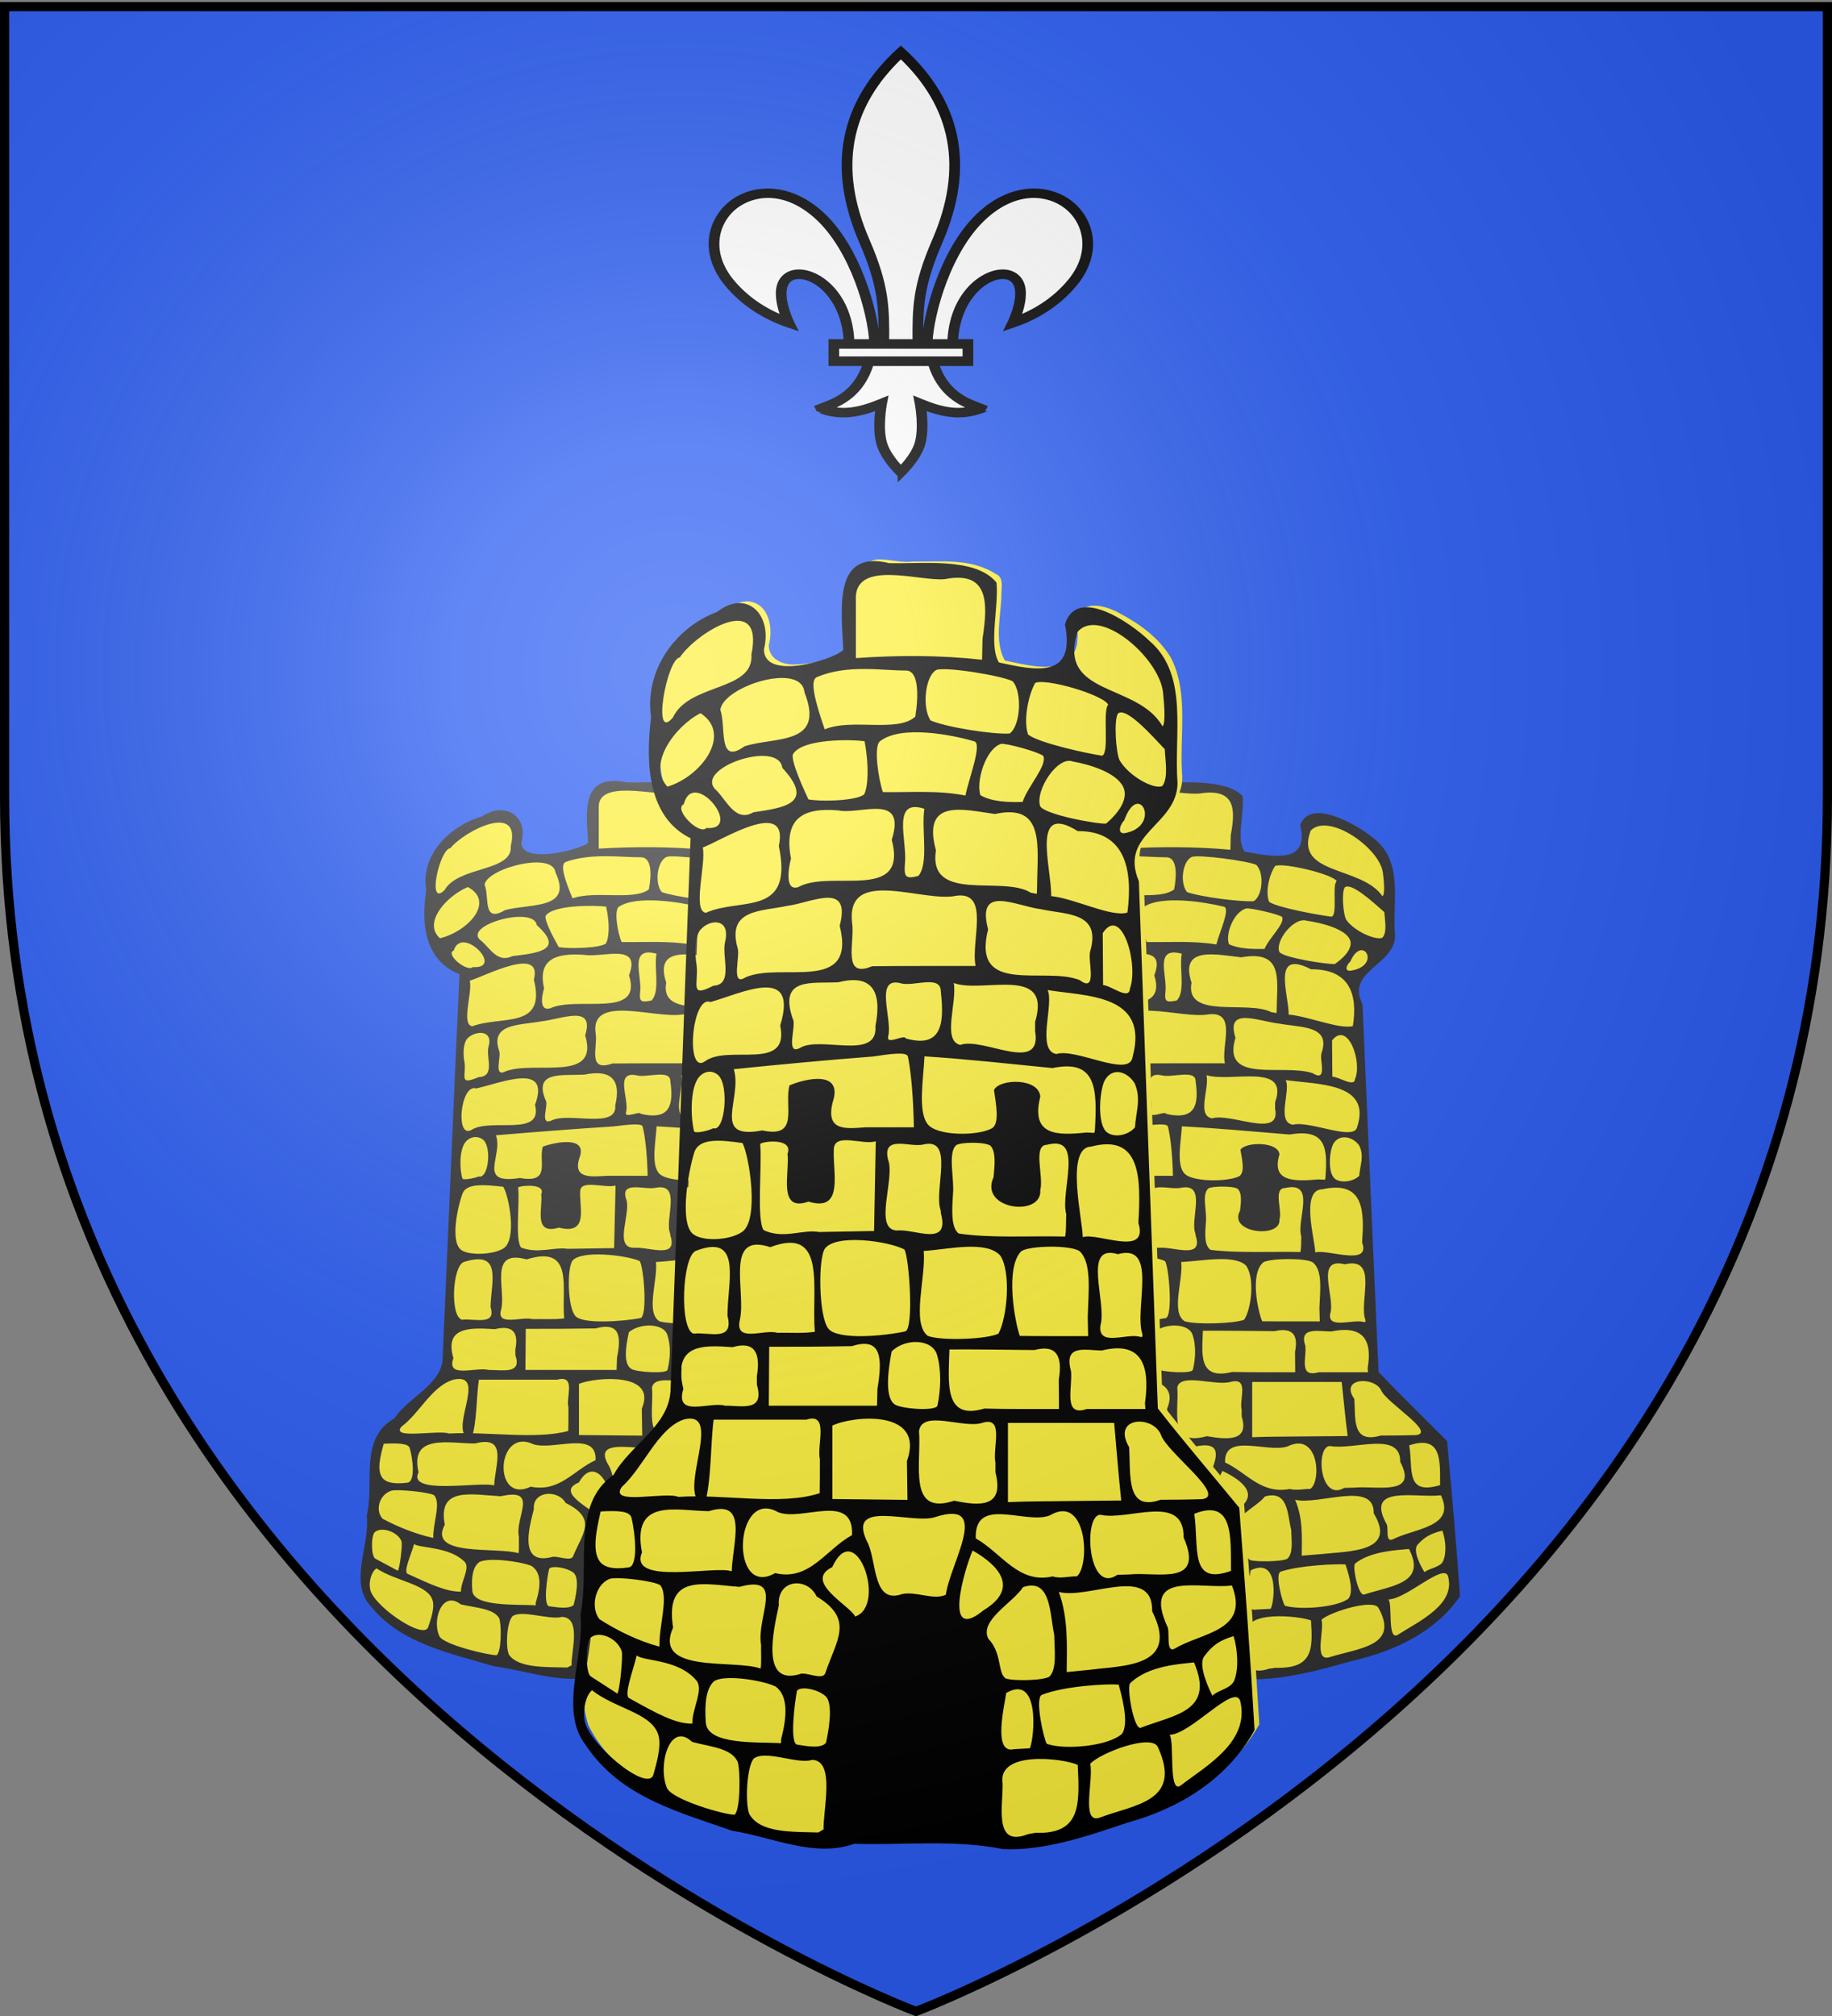 <svg xmlns="http://www.w3.org/2000/svg" xmlns:xlink="http://www.w3.org/1999/xlink" height="660" width="600" version="1.0"><rect width="100%" height="100%" fill="#808080" stroke="none"/><defs><linearGradient id="b"><stop style="stop-color:white;stop-opacity:.314" offset="0"/><stop offset=".19" style="stop-color:white;stop-opacity:.251"/><stop style="stop-color:#6b6b6b;stop-opacity:.125" offset=".6"/><stop style="stop-color:black;stop-opacity:.125" offset="1"/></linearGradient><linearGradient id="a"><stop offset="0" style="stop-color:#fd0000;stop-opacity:1"/><stop style="stop-color:#e77275;stop-opacity:.659" offset=".5"/><stop style="stop-color:black;stop-opacity:.323" offset="1"/></linearGradient><radialGradient xlink:href="#b" id="d" gradientUnits="userSpaceOnUse" gradientTransform="matrix(1.353 0 0 1.349 -77.63 -85.747)" cx="221.445" cy="226.331" fx="221.445" fy="226.331" r="300"/></defs><g style="display:inline"><path style="fill:#2b5df2;fill-opacity:1;fill-rule:evenodd;stroke:none;stroke-width:1px;stroke-linecap:butt;stroke-linejoin:miter;stroke-opacity:1" d="M300 658.5s298.5-112.32 298.5-397.772V2.176H1.5v258.552C1.5 546.18 300 658.5 300 658.5z"/></g><g transform="matrix(.872 0 0 .875 641.949 201.115)"><g id="c"><path style="fill:#fcef3c;fill-opacity:1;stroke:none;stroke-width:7;stroke-miterlimit:4;stroke-dasharray:none;stroke-opacity:1" d="M-631.78-26.556c-4.631-.325-8.171 3.301-8.558 7.305-.945 5.116-.158 10.321.073 15.462-5.447 3.223-12.163 4.417-18.6 4.634-3.496.147-8.366-1.172-8.385-5.048 1.37-4.013.306-9.666-4.65-11.11-4.553-1.39-8.166 1.996-12.263 3.147-10.095 4.092-18.41 13.673-17.118 24.254.057 4.886-1.097 9.898-.262 14.846.646 7.41 5.123 14.773 12.947 17.428-2.33 48.637-4.128 97.302-6.51 145.933-1.661 8.255-10.448 12.524-15.911 18.48-1.393 1.953-3.023 3.516-5.13 4.82-6.605 5.622-6.19 14.701-6.272 22.34.182 4.2-.535 8.362-.92 12.485.723 9.764-4.972 19.703-.974 29.203 5.913 9.94 17.268 15.89 28.526 19.6 8.528 2.645 17.078 5.54 25.998 6.862 10.41 2.075 21.444 5.374 32.038 2.313 15.88.35 31.936-1.099 47.661 1.39 16 .305 31.186-5.04 46.329-8.994 12.575-3.9 24.588-10.897 31.747-21.425-1.348-19.17-3.064-38.314-4.796-57.457-8.62-8.62-17.41-17.103-25.778-25.931-2.059-45.892-4.012-91.788-6.016-137.682-2.423-4.053-1.446-9.26 2.166-12.445 3.963-4.116 10.42-7.661 10.026-13.94-.982-10.262 2.268-21.516-3.618-30.912-4.114-5.604-10.748-9.24-17.307-12.031-3.678-1.404-9.346-2.806-11.988.748-1.614 1.867.285 4.335-.261 6.543.063 4.079-3.984 7.12-8.24 7.103-4.971.34-9.843-.762-14.705-1.562-3.44-5.07-1.233-11.449-1.104-17.038-.02-1.972.888-4.638-1.73-5.528-7.875-4.228-17.454-3.16-26.213-3.271-3.498.354-6.771-.452-10.201-.522z" transform="translate(125.31 89.775)"/><path style="fill:#313131;fill-opacity:1;stroke:none;stroke-opacity:1" d="m-596.521-7.185-.141 5.502c-13.259-1.218-26.64-1.194-39.937-.433V-17.06c-.88-11.154 20.399-4.933 28.186-5.658 13.619-2.171 13.756 5.752 11.892 15.533zm-97.97 20.552c-6.754 6.75-1.992-15.242 2.164-15.65 5.443-6.64 26.776-17.3 22.674-.796.835 9.716-19.635 7.395-24.838 16.446zm155.093-6.609c.265 2.212.978 8.098-.153 8.936-7.835-11.422-33.32-7.781-26.925-24.599 6.802-6.71 25.688 6.42 27.078 15.663zm-107.059 9.725c-3.018-7.201-4.81-12.793-2.522-13.611 9.631-3.449 21.037-1.683 28.208-1.745 3.98-.034 4.102 6.153 2.986 12.032-5.693 4.276-20.198.347-28.672 3.324zm59.473-12.548c3.131 2.908 2.476 11.64-.946 13.631-5.2.273-19.817-1.584-24.996-3.401-2.72-3.144-1.87-11.39 1.731-13.158 2.702-1.003 21.058 1.506 24.21 2.928zm-84.838 16.963c-8.646 5.134-5.73-5.15-7.676-9.509.917-6.143 25.762-12.608 26.636-4.565 6.704 13.986-9.485 11.501-18.96 14.074zm115.088-10.86c-1.868 1.507.481 12.657-1.957 13.32-4.593-.57-19.926-3.283-23.41-5.525-1.55-3.745.071-10.293 2.265-13.48 3.448-1.258 21.558 3.105 23.102 5.685zm-139.5 21.394c-6.602-5.766 2.45-15.816 10.462-19.172 10.249 5.451.25 16.53-10.462 19.172zm157.395-9.775c.113 2.752 1.227 7.52-.791 9.617-2.656.96-10.574-2.556-13.514-6.747-1.143-1.92-1.874-10.481-.511-12.184 2.6-1.805 10.696 5.708 14.816 9.314zm-60.258-2.044c2.55.623-1.767 9.794-2.84 14.135-8.621-1.423-17.4-.782-26.108-.9-1.392-3.325-3.006-11.921-.935-13.26 6.63-4.285 22.681-1.733 29.883.025zm-34.87 13.816c-2.378 1.743-14.02 1.949-17.652 1.319-1.45-2.614-5.396-9.594-4.945-11.677 2.725-4.253 18.8-3.996 22.731-3.474 1.435 6.358 1.12 11.828-.134 13.832zm50.145 1.987c-4.257.11-9.57.023-13.356-1.745-1.458-3.629 1.63-12.047 6.463-13.392 1.627-.265 11.83 2.053 13.43 3.13 1.345 2.469-4.966 7.983-6.537 12.007zm-85.21 2.704c-5.562 2.65-8.252-2.81-11.66-5.69-7.879-5.643 19.676-13.439 20.804-5.912 10.728 9.505.082 10.425-9.144 11.602zm111.625 2.938c-2.242.263-19.642-2.333-20.887-4.572-1.587-4.214 5.61-13.1 10.28-11.633 5.867.869 14.043 2.996 16.095 6.783 1.352 2.497-.51 5.942-5.488 9.422zm-126.49 1.158c-2.205 2.004-10.505-4.88-7.183-6.182 3.066-9.75 19.252 6.97 7.184 6.182zm133.217 1.195c-3.584.928-2.356-2.11-.988-3.193 4.542-10.432 11.634 1.033.988 3.193zm-66.15 11.308c-4.19.936-4.556.13-4.235-3.272.806-5.899-4.43-17.083 6.143-14.247-.993 5.484 1.49 14.283-1.907 17.52zm-38.005 2.917c-5.044 1.363-2.415-7.233-2.296-7.434-2.426-10.575 3.882-13.383 15.017-12.573 6.934 1.19 21.621-4.747 16.87 7.667 5.257 16.43-19.328 7.608-29.59 12.34zm75.58.02-.064 1.738-1.946-.301c-8.797-4.616-32.581 2.859-29.997-11.064-4.54-13.768 9.005-10.534 18.677-9.47 16.025-2.874 13.415 8.499 13.33 19.098zm-104.818 6.691c-4.38-.497.158-12.803-.98-17.037 5.803-1.746 27.451-13.244 24.073-.403 4.742 18.717-12.113 13.338-23.093 17.44zm133.415-.067c-4.988 1.32-16.672-3.672-24.127-4.29.175-7.295-6.69-24.735 8.4-16.959 14.764-.093 17.566 9.674 15.727 21.249zm-65.446 13.94c-5.12.002-10.24.014-15.36.062-9.563 3.344-5.468-6.15-6.296-11.111-2.295-15.169 22.52-5.36 32.91-7.276 10.918-1.213 4.537 11.905 6.148 18.325h-17.402zm-55.486 2.993c-4.714 2.494-1.499-5.683-2.44-7.689-3.444-10.2 7.497-9.521 15.737-10.992 7.928-.863 20.264-6.491 16.58 5.218 5.477 17.94-18.858 9.28-29.877 13.463zm109.158-6.838c-.919 2.274 2.53 11.159-3.372 7.517-11.05-3.661-34.3 4.254-28.946-13.227-3.776-11.833 8.639-6.135 16.58-5.278 8.217 1.487 19.31.688 15.738 10.988zm-119.271 8.997c-7.557 3.228-4.713-.288-5.273-5.275-.653-3.006-.638-7.463 1.113-9.246 2.86-2.915 9.816-3.321 7.842 3.21-1.015 3.915 2.71 11.064-3.682 11.31zm131.829.777c-.208 3.159-6.08-.914-8.49-.944l-.104-13.548c5.914-7.52 11.467 8.085 8.594 14.492zm-70.915 12.979c-.388-1.24-6.422 1.986-5.556-.638 1.331-4.592-4.481-15.492 3.875-13.783 3.903 1.054 12.852-2.406 12.75 2.231 1.248 8.685.037 14.768-11.07 12.19zm-33.48 2.462c-4.881 2.146-.922-6.121-2.325-7.626-4.542-11.004 6.274-9.099 14.493-9.505 10.25-2.134 13.96 2 11.694 11.453.841 9.137-17.35 2.445-23.862 5.678zm74.4-6.772v2.37c2.334 11.448-16.595 1.435-23.673 3.628-5.864-1.063-.935-11.196-2.083-16.161 9.107 2.841 31.194-4.888 25.755 10.163zm-104.508 10.294c-6.255 3.594-4.117-17.446 1.737-15.486 9.689-2.175 28.065-9.947 22.094 6.133 3.107 12.221-16.523 4.775-23.831 9.353zm135.343-1.124c-1.009 5.548-17.95-2.457-24.113-.793-6.433-.95-.664-13.069-2.77-16.699 12.15 1.666 32.308.98 26.883 17.492zm-117.184 19.133c-16.445 2.606-6.167-8.316-9.011-15.981 14.345-1.2 29.76-2.406 44.133-3.31 5.163-.63 10.613-1.32 10.965.021 1.02 3.891 1.738 11.079 1.89 18.457h-15.299c-6.17.372-12.753 1.101-10.376-6.579 3.405-8.548-8.982-6.048-13.695-4.349-1.755 5.388 3.326 13.88-8.607 11.74zm105.259-.011-.183.662-2.37-.112c-9.422.803-17.816.898-14.73-9.32-.324-4.943-12.785-4.79-14.648-1.776.661 3.78 1.872 8.91-.74 10.049-4.62 2.014-17.22 1.965-20.209-1.078-3.2-3.26-1.397-11.722-1.042-17.743 13.518.73 27.003 1.956 40.49 3.064 14.054-2.425 14.185 5.536 13.432 16.254zm-120.765-.559c-1.492.662-5.478 1.401-6.045.862-.92-2.45-1.53-10.314 1.084-13.708 1.374-1.783 4.113-2.664 6.45-1.053 3.6 2.482 2.248 14.976-1.49 13.899zm133.386-11.681c2.087 4.073.364 7.366.07 11.448-2.326 2.258-7.043 2.816-9.172 1.063-2.667-2.197-2.134-10.045-.529-13.113 2.444-3.916 7.4-2.47 9.63.602zm-61.401 33.177.012.572c3.029 9.09-8.083 4.163-13.722 4.609-7.848-.005-.586-13.662-2.98-18.531-1.849-6.562 6.984-3.047 11.185-3.902 10.072-1.986 3.155 11.998 5.505 17.252zm-38.526 5.58c-5.084-.79-11.204 1.975-17.516-.485-2.306-2.851-.47-16.573-1.096-22.402-.212-.687 10.66-1.972 8.656 2.492.717 4.97-3.226 15.343 6.616 12.46 11.346 2.866 7.668-7.577 8.02-13.41-.134-4.883 9.267-1.193 13.287-2.342-.182 7.808-.361 15.615-.54 23.422l-17.427.265zm78.245-4.619c-.133 1.93.061 3.905-.35 5.811-10.924-.24-23.33.478-33.729-.803-2.437-1.717-2.086-6.007-1.767-10.27.49-4.108-1.715-10.641.99-12.757 1.493-.861 9.277-.914 10.887.144 1.714 1.479 1.367 4.81.962 8.194-4.68 8.494 15.472 10.507 14.785 3.347 1.17-3.48-2.502-11.737 2.128-11.804 12.009-2.674 4.092 12.032 6.094 18.138zm-102.585 4.599c-4.25 2.38-13.368 2.548-15.919.24-3.84-3.472-1.012-16.32.784-20.965 1.512-3.911 8.447-3.255 15.267-2.468 2.145 3.396 5.372 20.11-.132 23.193zm125.421-2.355c3.391 9.116-13.079 2.373-17.607 3.728.006-4.327-5.68-23.426 2.65-23.638 16.011-3.48 15.703 8.673 14.957 19.91zm-102.39 28.41c-3.944.483-7.945.162-11.91.272-4.028-1.086-13.677 2.866-11.798-3.514 1.967-7.337-5.01-22.85 9.575-18.84 18.21-5.674 12.93 11.097 14.133 22.083zm-27.623-5.657-.016.68-.018.78c2.21 7-6.073 4.153-10.759 4.682-4.488-1.222-3.612-19.964.677-21.579 14.053-4.496 10.605 6.53 10.116 15.437zm55.964-15.821c1.499 2.065 3.048 20.534.312 21.364-6.424 1.187-21.41 2.375-24.383-.712-3.129-3.248-3.235-18.453-1.08-20.881 3.435-3.873 20.002-1.993 25.15.229zm58.009 17.53.138 5.074c-7.207-.015-14.414.042-21.62-.053-1.57-3.519-4.737-17.815.436-22.075 2.374-1.49 15.889-1.736 18.573.046 3.77 3.019 2.723 10.435 2.473 17.008zm17.304 4.594-.005.694h-.653c-4.04-1.162-13.538 2.8-12.616-3.02 2.119-5.998-5.98-21.422 5.504-18.571 12.96-2.949 5.092 14.173 7.77 20.897zm-45.567-.152c-3.72 1.477-18.178 1.919-22.38.562-5.244-3.402-.471-15.422-1.269-22.149 7.409-.338 19.753-2.905 24.242 1.212 3.472 4.3 2.196 16.216-.593 20.375zm-38.277 14.359-.144 4.433h-34.242l.128-15.382c8.729.014 17.457-.025 26.185-.162 9.688-2.594 9.565 3.606 8.073 11.111zm-38.17-3.242.019 2.211c2.504 7.164-4.783 5.4-10.065 5.464-4.714-1.209-16.035 3.33-13.217-4.398-3.411-11.717 5.95-11.472 15.555-10.872 7.078-1.692 8.928 1.514 7.708 7.595zm57.018-5.611c1.42 3.942 1.209 9.054.148 13.228-.397 1.566-11.37.883-13.483-.257-3.132-1.69-2.32-8.168-1.037-13.829 4.28-3.54 12.862-3.334 14.372.858zm65.812 12.592.064.77.064.779h-18.52c-7.667 2.17-4.46-5.573-5.015-9.887-2.403-7.06 4.443-5.455 9.675-5.363 11.973-2.455 15.557 3.067 13.732 13.7zm-27.273-6.108.063 7.657c-7.878-.024-15.758.072-23.634-.117-12.99 3.235-11.293-6.932-11.039-15.415 8.967-.05 17.934.09 26.9.152 7.066-1.55 8.937 1.666 7.71 7.723zm-75.614 20.796c-.006 2.943.017 5.886-.06 8.828-12.27 3.312-30.245.16-44.701.966-4.255-1.462-22.202 2.366-17.922-2.592 6.847-5.087 11.308-15.092 19.44-17.553 13.79-3.095-3.112 20.564 6.783 22.14 2.208-6.34 1.795-15.532 2.842-22.15h29.37c7.273-1.93 3.224 6.547 4.248 10.361zm120.944 10.388c-4.378.124-8.76.142-13.14.162-10.926 3.164-9.433-6.279-9.913-13.692-5.644-7.945 7.255-8.493 9.998-3.389 1.582 4.56 21.18 16.1 13.055 16.919zm-93.393-9.907.17 10.094c-7.923-.085-15.846-.153-23.769-.22v-19.156c6.083-2.505 29.562-4.537 23.599 9.282zm51.813 10.39c-6.613.102-13.236.032-19.845.298v-20.676h33.615c.75 6.747 1.356 13.51 2.24 20.244l-16.01.133zm-23.798-10.016v2.555c2.893 9.255-4.998 8.764-13.064 7.376-14.833 4.083-10.312-9.572-11.123-18.233 1.145-5.6 14.056-.51 19.94-2.06 7.273-1.929 3.224 6.547 4.247 10.362zm-124.942 12.747c5.904-.3 9.284-.02 9.765 1.653 1.237 4.303 2.157 12.542-.867 12.928-4.961.632-7.886-.045-9.231-1.609-2.458-2.856-.907-8.389.333-12.972zm199.482 15.5c-13.252 3.914-10.06-6.091-11.617-14.889 12.618-4.155 11.505 6.37 11.617 14.89zm-158.004.114c-4.88-1.615-32.802 3.799-28.392-4.914-3.356-14.433 11.087-10.85 21.18-10.784 12.556-3.27 7.49 8.168 7.212 15.698zm13.742.458c-14.427 6.82-13.03-22.413.916-15.896 7.493 2.528 24.016-5.366 23.42 5.984-8.297 3.767-13.46 12.08-24.336 9.912zm112.18.355-2.01.05-1.887.051c-9.35 5.341-10.854-15.572-5.405-15.676 8.866 1.694 26.548-5.845 26.4 5.936 6.83 12.87-8.676 8.88-17.098 9.639zm-16.692.495c-2.534-.055-5.173.685-7.662.014-10.825 2.055-16.075-6.071-24.332-9.921-.45-11.263 15.835-3.508 23.421-5.985 11.716-5.793 12.882 12.976 8.573 15.892zm-41.452 4.78c-3.713 1.581-9.445-.98-13.905-.145-9.05 2.615-7.972-7.858-10.647-13.064-7.792-12.307 14.122-4.882 21.358-7.08 17.783-4.684 4.47 12.162 3.194 20.29zm-28.702 5.695c-1.64-2.848-16.557-9.135-7.254-12.885 7.441-13.36 17.396 10.123 7.254 12.885zm40.64-1.635c-13.085 8.889-6.059-10.642-3.478-15.583 9.005 4.242 14.466 10.08 3.479 15.583zm-102.583 9.49c-6.51-1.395-13.328-4.149-19.003-7.16-3.022-3.207-1.172-9.208 3.321-10.519 2.143-.625 14.054.534 15.94 1.671 2.78 2.935-.424 10.33-.258 16.009zm163.091.523c-3.034 1.366-1.38-4.694-2.404-5.827-8.061-14.727 10.816-9.555 20.476-10.643 5.717 11.956-9.632 12.248-18.072 16.47zm-130.923-.933c-.082 2.001.167 4.357-.142 6.14-8.301-2.495-34.246 1.449-27.702-10.697-2.775-14.32 10.044-11.22 21.044-10.627 14.61-3.296 5.187 7.824 6.8 15.184zm104.156 6.449c-2.481.195-4.962.39-7.44.61.077-7.093.486-14.187-2.493-20.916 9.165 2.091 29.843-7.326 29.53 5.05 8.926 14.555-9.138 14.142-19.597 15.256zm-83.812.815c-.828 2.206-6.363-.514-8.257.361-12.233 2.912-8.183-11.359-6.47-17.98-.641-6.786 8.963-7.536 11.944-2.323 11.997 5.96 6.349 11.245 2.783 19.942zm70.941.948c-1.715 1.068-11.67 1.256-13.99.468-2.488-1.672-1.05-6.628-5.384-10.321-2.936-4.794 7.805-9.372 10.977-13.448 8.943-2.574 8.442 7.057 9.875 12.407.093 4.108.887 8.885-1.478 10.894zm-135.378-6.523c.393 1.376-.592 9.723-1.365 10.997l-8.462-4.511c-1.645-.878-1.653-8.6-.214-9.931 2.491-2.182 8.657-.178 10.04 3.445zm193.872 7.474c-1.031 2.234-5.016 2.506-6.937 4.044-1.094-1.649-4.658-7.98-2.605-10.255 2.579-2.859 4.853-4.177 9.29-5.268 1.226 3.303 1.734 8.269.252 11.48zm-170.235.118c2.358 2.34-1.463 7.484-1.302 11.223-5.294.108-11.234-2.634-20.006-6.645-1.774-.811 1.306-7.24 2.395-11.16 1.974 1.586 13.174.883 18.913 6.582zm140.762 12.254c-2.236 1.18-4.713-10.577-3.497-11.562 5.805-4.701 16.239-5.043 20.195-5.43 6.592 12.702-5.916 13.608-16.698 16.992zm-113.944 2.928c-.172.428.257 1.481-.673 1.121-6.835-.311-22.42.503-23.17-5.195-.486-5.215.114-9.179 2.678-10.99 3.506-1.783 15.462-.17 19.43 1.446 3.739 2.306 3.775 7.24 1.735 13.618zm107.894-1.323c-4.471 3.35-18.46 4.279-23.853 2.627-.994-1.305-3.856-12.015-1.54-12.771 7.204-2.354 20.93-2.925 24.29-2.67 1.815 5.3 2.95 10.42 1.103 12.814zm-102.889-11.238c1.47-1.326 6.926-.196 9.06 1.468 2.57 2.004.804 9.538.111 12.14-1.612 1.57-5.838.909-9.125.485-2.406-.31-.808-10.94-.046-14.093zm73.69 15.043-5.06.233c-6.9 1.378-2.782-11.979-2.438-14.648 10.697-5.171 9.002 11.484 7.498 14.415zm-119.147 6.865c-1.686 5.045-21.774-8.76-21.851-14.718-.438-2.36.525-6.021 2.433-7.287 7.233 4.705 18.128 5.812 20.753 11.117 1.23 2.484.4 5.902-1.335 10.888zm166.959 2.797c-4.105 2.59-1.942-11.415-3.585-13.19 6.597-.038 20.46-13.457 22.325-8.875 3.22 10.7-10.836 17.026-18.74 22.065zm-140.3-6.186c.89 2 .962 12.531-.946 13.85-2.676.145-19.838-3.862-21.448-7.023-2.963-5.99.968-17.463 7.998-11.97 5.771 1.306 12.31 1.572 14.396 5.143zm114.343 14.687c-5.706 1.351-1.622-10.167-2.756-14.097 2.841-2.763 19.602-8.065 21.434-4.336 7.911 14.301-7.586 14.923-18.678 18.433zm-87.153 2.983-1.627.817c-8.02-.22-18.507.264-21.918-4.894-1.232-2.83-.842-11.836 1.368-14.316 3.589-2.516 14.018 1.54 18.547.265 7.385.147 3.525 12.75 3.63 18.128zm80.444-16.82c.662 10.635.915 18.107-13.368 17.728l-2.37.343c-10.994 3.614-7.871-7.39-8.03-13.194-1.711-8.659 18.95-6.648 23.768-4.877zm-23.704 21.965c13.097.525 26.861-3.405 39.405-6.88 15.931-3.616 31.398-11.021 40.257-24.148-1.335-19.358-3.074-38.705-4.84-58.036-8.316-8.354-17.436-17.113-25.764-25.907-2.048-45.847-4.009-91.697-6.004-137.546-6.429-12.47 12.098-14.537 12.25-25.65-1.267-12.514 3.718-28.104-8.855-37.02-5.985-4.789-23.075-14.52-26.782-4.334 3.418 14.227-9.135 12.073-20.901 9.925-3.303-4.507-.02-14.383-.76-20.834-6.596-6.688-23.414-4.835-33.952-5.076-17.774-3.591-15.138 11.644-14.546 22.665-3.628 2.72-25.14 8.027-25.104-.168 2.775-9.143-5.547-15.812-14.856-9.748-12.533 3.753-23.1 14.81-20.862 27.486-1.805 11.984-1.042 26.088 12.487 31.54-2.224 47.997-4.182 96.006-6.332 144.006-.48 9.452-12.973 14.382-18.023 22.102-13.596 7.706-7.44 24.111-10.452 36.42 1.308 11.147-7.018 25.096 1.741 34.203 11.047 13.62 29.593 17.34 46.207 22.222 12.663 1.608 26.04 7.12 38.64 3.405 15.684.406 31.63-1.155 47.046 1.373z" transform="translate(125.31 89.775)"/></g><use height="660" width="600" transform="translate(197.288)" xlink:href="#c"/><path d="M-405.347-20.501c-5.497-.467-9.699 4.733-10.158 10.474-1.121 7.337-.187 14.801.086 22.174-6.464 4.622-14.434 6.334-22.074 6.644-4.148.211-9.928-1.68-9.95-7.238 1.626-5.754.362-13.862-5.519-15.931-5.403-1.996-9.692 2.862-14.554 4.512-11.98 5.868-21.848 19.607-20.316 34.78.068 7.007-1.301 14.194-.31 21.29.766 10.626 6.08 21.184 15.365 24.992-2.765 69.748-4.9 139.534-7.726 209.273-1.972 11.838-12.4 17.96-18.883 26.501-1.653 2.8-3.588 5.04-6.088 6.913-7.84 8.06-7.347 21.08-7.444 32.035.216 6.023-.635 11.991-1.092 17.904.858 14.001-5.9 28.254-1.156 41.877 7.018 14.255 20.494 22.787 33.855 28.109 10.121 3.792 20.268 7.943 30.855 9.84 12.354 2.975 25.449 7.705 38.021 3.316 18.848.502 37.902-1.576 56.565 1.992 18.988.438 37.01-7.227 54.982-12.897 14.924-5.593 29.181-15.627 37.677-30.723-1.599-27.49-3.636-54.945-5.69-82.396-10.233-12.36-20.663-24.526-30.594-37.186-2.444-65.81-4.763-131.626-7.14-197.44-2.876-5.811-1.717-13.279 2.57-17.846 4.704-5.902 12.367-10.987 11.9-19.99-1.167-14.717 2.691-30.856-4.295-44.33C-301.342 8.113-309.215 2.9-317-1.103c-4.365-2.013-11.091-4.024-14.227 1.072-1.915 2.678.339 6.217-.31 9.383.075 5.85-4.728 10.21-9.778 10.187-5.9.488-11.683-1.093-17.452-2.24-4.083-7.27-1.464-16.418-1.311-24.434-.024-2.827 1.054-6.65-2.052-7.927-9.347-6.062-20.715-4.532-31.11-4.69-4.152.507-8.036-.648-12.107-.748z" style="fill:#fcef3c;fill-opacity:1;stroke:none;stroke-width:7;stroke-miterlimit:4;stroke-dasharray:none;stroke-opacity:1"/><path d="m-367.165 9.108-.167 7.889c-15.735-1.747-31.617-1.711-47.397-.62V-5.055c-1.043-15.995 24.21-7.073 33.451-8.114 16.163-3.113 16.326 8.25 14.113 22.276zm-116.27 29.471c-8.016 9.681-2.364-21.856 2.569-22.442 6.46-9.523 31.778-24.808 26.91-1.142.99 13.933-23.303 10.605-29.478 23.584zm184.064-9.476c.314 3.17 1.16 11.612-.182 12.813-9.298-16.379-39.545-11.158-31.954-35.275 8.073-9.622 30.486 9.208 32.136 22.462zm-127.057 13.944c-3.581-10.326-5.708-18.344-2.993-19.518 11.43-4.945 24.967-2.413 33.477-2.501 4.723-.05 4.868 8.822 3.543 17.253-6.756 6.133-23.97.498-34.027 4.766zm70.582-17.993c3.716 4.17 2.939 16.691-1.123 19.547-6.172.392-23.519-2.271-29.665-4.878-3.228-4.508-2.22-16.333 2.055-18.869 3.207-1.437 24.99 2.16 28.733 4.2zM-456.531 49.38c-10.26 7.362-6.801-7.386-9.11-13.635 1.088-8.81 30.574-18.081 31.612-6.547 7.955 20.056-11.257 16.493-22.502 20.182zm136.586-15.573c-2.217 2.16.57 18.15-2.323 19.1-5.452-.817-23.648-4.707-27.783-7.922-1.84-5.37.085-14.76 2.688-19.332 4.093-1.803 25.586 4.454 27.418 8.154zm-165.559 30.679c-7.835-8.27 2.909-22.681 12.417-27.493 12.163 7.817.296 23.703-12.417 27.493zm186.796-14.017c.135 3.946 1.457 10.785-.938 13.79-3.153 1.378-12.55-3.665-16.039-9.675-1.356-2.754-2.223-15.03-.607-17.472 3.087-2.589 12.695 8.185 17.584 13.357zm-71.514-2.931c3.026.892-2.097 14.045-3.37 20.269-10.232-2.04-20.65-1.12-30.985-1.29-1.652-4.769-3.567-17.095-1.11-19.014 7.869-6.146 26.918-2.487 35.465.035zm-41.383 19.811c-2.822 2.5-16.639 2.795-20.95 1.892-1.72-3.748-6.404-13.757-5.868-16.745 3.234-6.099 22.312-5.73 26.977-4.982 1.703 9.119 1.329 16.962-.16 19.835zm59.511 2.85c-5.052.16-11.357.034-15.85-2.501-1.73-5.205 1.935-17.277 7.67-19.206 1.931-.379 14.041 2.945 15.94 4.49 1.595 3.54-5.894 11.447-7.76 17.217zm-101.126 3.878c-6.601 3.8-9.794-4.029-13.837-8.159-9.351-8.093 23.35-19.272 24.69-8.479 12.73 13.631.096 14.95-10.853 16.638zm132.476 4.213c-2.66.378-23.312-3.346-24.789-6.557-1.883-6.042 6.657-18.784 12.201-16.681 6.962 1.246 16.666 4.296 19.1 9.727 1.606 3.581-.605 8.521-6.512 13.51zm-150.117 1.661c-2.618 2.874-12.468-6.999-8.526-8.865 3.639-13.982 22.849 9.994 8.526 8.865zm158.1 1.714c-4.253 1.33-2.796-3.025-1.172-4.58 5.39-14.96 13.807 1.482 1.173 4.58zm-78.505 16.216c-4.973 1.342-5.408.187-5.027-4.693.956-8.459-5.257-24.497 7.29-20.43-1.179 7.864 1.77 20.482-2.263 25.123zm-45.105 4.182c-5.987 1.955-2.867-10.372-2.725-10.66-2.88-15.165 4.608-19.191 17.822-18.03 8.23 1.705 25.66-6.807 20.02 10.994 6.24 23.562-22.938 10.91-35.117 17.696zm89.697.03-.075 2.491-2.31-.431c-10.44-6.62-38.667 4.1-35.6-15.866-5.388-19.744 10.687-15.107 22.166-13.58 19.018-4.121 15.92 12.187 15.819 27.386zm-124.396 9.595c-5.198-.713.187-18.36-1.163-24.432 6.886-2.505 32.578-18.992 28.57-.578 5.626 26.84-14.376 19.127-27.407 25.01zm158.336-.097c-5.92 1.893-19.787-5.265-28.634-6.152.208-10.462-7.94-35.47 9.969-24.319 17.521-.134 20.848 13.873 18.665 30.471zm-77.67 19.991c-6.077.002-12.154.02-18.23.088-11.35 4.796-6.49-8.82-7.472-15.933-2.724-21.752 26.727-7.686 39.056-10.434 12.958-1.739 5.385 17.073 7.297 26.279h-20.652zm-65.852 4.291c-5.594 3.577-1.778-8.149-2.897-11.025-4.086-14.627 8.898-13.654 18.678-15.763 9.41-1.238 24.049-9.309 19.676 7.483 6.5 25.725-22.38 13.308-35.457 19.305zm129.548-9.806c-1.09 3.262 3.002 16.003-4.001 10.78-13.114-5.25-40.707 6.101-34.353-18.967-4.482-16.97 10.252-8.798 19.676-7.57 9.753 2.133 22.918.987 18.678 15.757zm-141.55 12.902c-8.969 4.63-5.593-.413-6.258-7.564-.775-4.31-.757-10.702 1.32-13.26 3.396-4.178 11.65-4.761 9.308 4.604-1.205 5.615 3.216 15.866-4.37 16.22zm156.454 1.115c-.246 4.53-7.215-1.31-10.076-1.353-.04-6.477-.082-12.953-.123-19.43 7.019-10.783 13.608 11.596 10.199 20.783zm-84.162 18.612c-.46-1.777-7.62 2.848-6.594-.915 1.58-6.585-5.318-22.216 4.6-19.765 4.632 1.512 15.252-3.45 15.132 3.2 1.48 12.454.043 21.177-13.138 17.48zm-39.733 3.53c-5.794 3.079-1.094-8.777-2.76-10.935-5.39-15.78 7.446-13.048 17.201-13.63 12.164-3.061 16.566 2.869 13.878 16.423.998 13.104-20.591 3.506-28.32 8.143zm88.296-9.71v3.4c2.771 16.415-19.693 2.056-28.094 5.201-6.96-1.524-1.11-16.055-2.472-23.176 10.809 4.075 37.021-7.01 30.566 14.575zm-124.028 14.761c-7.424 5.154-4.886-25.017 2.062-22.207 11.497-3.119 33.306-14.265 26.22 8.795 3.687 17.526-19.609 6.847-28.282 13.412zm160.624-1.61c-1.197 7.955-21.304-3.524-28.617-1.138-7.635-1.363-.788-18.742-3.288-23.947 14.42 2.389 38.343 1.404 31.905 25.084zM-449.88 193.1c-19.517 3.738-7.32-11.925-10.695-22.917 17.025-1.72 35.319-3.45 52.377-4.746 6.128-.904 12.596-1.893 13.013.03 1.21 5.58 2.063 15.888 2.243 26.469h-18.156c-7.323.532-15.136 1.578-12.315-9.435 4.042-12.258-10.66-8.674-16.253-6.237-2.082 7.726 3.947 19.904-10.214 16.836zm124.92-.015-.217.949-2.812-.16c-11.183 1.152-21.145 1.288-17.482-13.366-.384-7.088-15.174-6.869-17.384-2.546.785 5.42 2.222 12.776-.879 14.41-5.482 2.888-20.436 2.818-23.983-1.546-3.8-4.674-1.659-16.81-1.237-25.444 16.043 1.047 32.047 2.806 48.054 4.394 16.679-3.477 16.834 7.939 15.94 23.309zm-143.323-.802c-1.771.95-6.5 2.01-7.173 1.237-1.092-3.514-1.816-14.792 1.286-19.658 1.63-2.557 4.881-3.82 7.654-1.51 4.272 3.559 2.668 21.476-1.767 19.931zm158.301-16.75c2.477 5.84.433 10.563.084 16.417-2.76 3.237-8.358 4.038-10.885 1.524-3.166-3.151-2.533-14.406-.628-18.804 2.9-5.617 8.783-3.543 11.43.863zm-72.87 47.576.015.82c3.594 13.037-9.593 5.971-16.285 6.61-9.314-.007-.696-19.592-3.537-26.574-2.194-9.41 8.288-4.37 13.274-5.595 11.953-2.849 3.744 17.205 6.533 24.74zm-45.721 8.003c-6.035-1.134-13.298 2.83-20.789-.696-2.736-4.089-.557-23.766-1.3-32.125-.252-.985 12.651-2.828 10.272 3.573.852 7.129-3.828 22.002 7.852 17.867 13.466 4.112 9.101-10.865 9.519-19.23-.16-7.001 10.998-1.71 15.769-3.357-.216 11.196-.43 22.391-.64 33.587l-20.683.38zm92.86-6.624c-.158 2.766.073 5.6-.416 8.333-12.964-.345-27.688.686-40.029-1.152-2.892-2.463-2.476-8.615-2.097-14.726.582-5.893-2.036-15.26 1.175-18.295 1.772-1.235 11.01-1.31 12.92.207 2.035 2.12 1.623 6.896 1.142 11.749-5.554 12.182 18.362 15.068 17.547 4.8 1.388-4.991-2.97-16.831 2.525-16.927 14.253-3.834 4.857 17.254 7.233 26.011zm-121.748 6.594c-5.043 3.414-15.864 3.654-18.892.346-4.558-4.98-1.201-23.406.93-30.066 1.795-5.608 10.026-4.667 18.119-3.54 2.546 4.871 6.376 28.84-.157 33.26zm148.85-3.377c4.024 13.073-15.523 3.403-20.897 5.346.007-6.204-6.741-33.593 3.145-33.897 19.003-4.99 18.637 12.437 17.752 28.55zm-121.517 40.742c-4.68.692-9.429.232-14.134.389-4.78-1.557-16.232 4.11-14.002-5.038 2.334-10.523-5.945-32.77 11.363-27.018 21.613-8.137 15.347 15.913 16.773 31.667zm-32.783-8.113-.018.974-.021 1.119c2.622 10.04-7.208 5.956-12.769 6.715-5.327-1.752-4.287-28.629.804-30.945 16.677-6.448 12.585 9.363 12.004 22.137zm66.418-22.688c1.78 2.96 3.618 29.447.37 30.636-7.624 1.703-25.408 3.406-28.937-1.021-3.713-4.657-3.84-26.461-1.283-29.944 4.078-5.554 23.74-2.857 29.85.329zm68.845 25.139.164 7.276c-8.553-.022-17.106.06-25.658-.077-1.863-5.045-5.622-25.547.517-31.655 2.817-2.136 18.856-2.49 22.042.065 4.475 4.33 3.232 14.964 2.935 24.39zm20.537 6.587-.007.996h-.775c-4.795-1.666-16.067 4.014-14.972-4.332 2.515-8.6-7.097-30.719 6.532-26.63 15.38-4.229 6.043 20.324 9.222 29.966zm-54.079-.218c-4.415 2.118-21.574 2.752-26.561.807-6.223-4.878-.559-22.116-1.505-31.763 8.792-.485 23.442-4.166 28.77 1.739 4.12 6.165 2.606 23.254-.704 29.217zm-45.427 20.592-.17 6.357h-40.639l.152-22.059c10.359.02 20.718-.035 31.076-.231 11.498-3.72 11.351 5.17 9.58 15.933zm-45.3-4.65.022 3.171c2.972 10.274-5.676 7.744-11.944 7.836-5.595-1.733-19.03 4.776-15.686-6.307-4.05-16.803 7.061-16.45 18.46-15.591 8.4-2.426 10.596 2.17 9.149 10.891zm67.668-8.046c1.685 5.653 1.435 12.984.177 18.969-.472 2.246-13.495 1.267-16.002-.368-3.718-2.424-2.755-11.713-1.231-19.83 5.08-5.078 15.264-4.782 17.056 1.23zm78.105 18.057.076 1.105.077 1.117h-21.98c-9.099 3.113-5.294-7.992-5.952-14.179-2.851-10.122 5.274-7.822 11.482-7.69 14.21-3.52 18.464 4.398 16.297 19.647zm-32.367-8.758.076 10.98c-9.35-.034-18.702.103-28.05-.167-15.416 4.638-13.402-9.94-13.1-22.107 10.642-.072 21.284.13 31.925.219 8.385-2.222 10.606 2.388 9.15 11.075zm-89.738 29.822c-.007 4.22.02 8.44-.071 12.66-14.562 4.75-35.894.23-53.051 1.384-5.05-2.095-26.35 3.394-21.27-3.716 8.126-7.296 13.42-21.642 23.07-25.172 16.368-4.438-3.691 29.489 8.052 31.749 2.62-9.092 2.13-22.274 3.373-31.765h34.856c8.631-2.765 3.826 9.39 5.04 14.86zm143.536 14.896c-5.196.179-10.396.205-15.594.232-12.967 4.537-11.195-9.003-11.765-19.634-6.699-11.393 8.61-12.18 11.866-4.86 1.877 6.539 25.136 23.087 15.493 24.262zm-110.839-14.207.202 14.476c-9.403-.122-18.805-.22-28.208-.315v-27.47c7.219-3.593 35.084-6.507 28.006 13.309zm61.493 14.899c-7.85.147-15.709.047-23.553.428v-29.65h39.894c.89 9.676 1.61 19.375 2.658 29.031l-19 .19zm-28.244-14.363v3.665c3.434 13.272-5.931 12.568-15.504 10.577-17.604 5.856-12.24-13.726-13.201-26.147 1.359-8.03 16.681-.73 23.664-2.954 8.632-2.765 3.826 9.39 5.041 14.86zm-148.281 18.28c7.007-.43 11.018-.028 11.589 2.37 1.469 6.172 2.56 17.987-1.028 18.54-5.888.906-9.36-.065-10.956-2.307-2.917-4.095-1.076-12.03.395-18.603zm236.744 22.229c-15.727 5.612-11.94-8.736-13.787-21.352 14.976-5.959 13.654 9.135 13.787 21.352zm-187.518.162c-5.792-2.315-38.93 5.447-33.696-7.046-3.982-20.698 13.159-15.559 25.138-15.465 14.9-4.69 8.889 11.713 8.558 22.511zm16.31.657c-17.123 9.78-15.464-32.142 1.086-22.796 8.893 3.626 28.502-7.694 27.796 8.582-9.848 5.402-15.976 17.324-28.883 14.214zm133.133.51-2.385.07-2.24.074c-11.097 7.66-12.88-22.33-6.414-22.48 10.522 2.43 31.507-8.381 31.332 8.513 8.106 18.457-10.297 12.734-20.293 13.822zm-19.81.709c-3.006-.079-6.139.982-9.092.02-12.848 2.948-19.078-8.706-28.878-14.227-.533-16.152 18.794-5.031 27.796-8.582 13.904-8.309 15.289 18.608 10.175 22.789zm-49.194 6.856c-4.406 2.266-11.21-1.407-16.503-.21-10.74 3.75-9.46-11.268-12.636-18.733-9.247-17.65 16.76-7.002 25.348-10.154 21.105-6.716 5.305 17.442 3.791 29.097zm-34.064 8.166c-1.947-4.084-19.649-13.1-8.608-18.478 8.83-19.16 20.644 14.516 8.608 18.478zm48.232-2.345c-15.53 12.746-7.19-15.26-4.128-22.347 10.688 6.083 17.169 14.457 4.128 22.347zm-121.745 13.61c-7.726-2.001-15.818-5.95-22.553-10.268-3.586-4.6-1.39-13.205 3.942-15.085 2.542-.897 16.679.765 18.918 2.396 3.297 4.209-.505 14.814-.307 22.957zm193.555.748c-3.601 1.96-1.637-6.73-2.852-8.356-9.568-21.119 12.836-13.701 24.3-15.262 6.784 17.146-11.432 17.564-21.448 23.618zm-155.379-1.337c-.097 2.87.198 6.248-.168 8.805-9.852-3.578-40.643 2.077-32.877-15.34-3.293-20.535 11.92-16.089 24.976-15.24 17.34-4.726 6.155 11.22 8.069 21.775zm123.612 9.248c-2.944.28-5.889.559-8.83.874.092-10.171.577-20.344-2.959-29.993 10.878 2.998 35.419-10.506 35.046 7.242 10.594 20.872-10.844 20.28-23.257 21.877zm-99.468 1.169c-.982 3.163-7.551-.738-9.799.518-14.518 4.175-9.712-16.29-7.678-25.784-.761-9.732 10.637-10.807 14.175-3.332 14.237 8.548 7.534 16.125 3.302 28.598zm84.193 1.359c-2.035 1.532-13.85 1.801-16.603.67-2.953-2.397-1.247-9.504-6.39-14.8-3.484-6.875 9.263-13.44 13.028-19.284 10.613-3.691 10.018 10.12 11.72 17.792.11 5.891 1.052 12.74-1.755 15.622zm-160.666-9.355c.466 1.974-.702 13.945-1.62 15.771l-10.042-6.47c-1.953-1.258-1.962-12.33-.255-14.24 2.957-3.13 10.275-.256 11.917 4.94zm230.086 10.719c-1.224 3.204-5.953 3.594-8.233 5.799-1.298-2.364-5.527-11.443-3.09-14.706 3.06-4.1 5.758-5.99 11.025-7.555 1.454 4.737 2.057 11.858.298 16.462zm-202.033.169c2.798 3.357-1.737 10.732-1.546 16.094-6.283.155-13.332-3.777-23.743-9.53-2.105-1.162 1.55-10.382 2.842-16.003 2.343 2.274 15.635 1.267 22.447 9.439zm167.055 17.573c-2.654 1.691-5.594-15.168-4.15-16.58 6.89-6.742 19.272-7.232 23.967-7.788 7.824 18.215-7.021 19.514-19.817 24.368zm-135.228 4.198c-.205.614.305 2.125-.798 1.608-8.113-.446-26.609.721-27.498-7.45-.577-7.479.134-13.163 3.177-15.76 4.162-2.556 18.35-.244 23.06 2.074 4.437 3.307 4.48 10.382 2.058 19.528zm128.048-1.897c-5.307 4.804-21.91 6.136-28.31 3.767-1.178-1.87-4.575-17.23-1.827-18.314 8.55-3.376 24.841-4.195 28.827-3.827 2.155 7.6 3.502 14.942 1.31 18.374zm-122.108-16.116c1.744-1.9 8.22-.28 10.751 2.105 3.051 2.875.955 13.679.133 17.411-1.913 2.25-6.928 1.302-10.83.694-2.855-.445-.959-15.689-.054-20.21zm87.455 21.573-6.006.334c-8.188 1.976-3.302-17.178-2.892-21.006 12.694-7.415 10.683 16.469 8.898 20.672zm-141.403 9.844c-2 7.235-25.841-12.561-25.933-21.105-.52-3.386.623-8.635 2.888-10.45 8.583 6.746 21.514 8.333 24.629 15.94 1.46 3.564.476 8.466-1.584 15.615zm198.145 4.011c-4.87 3.715-2.305-16.37-4.254-18.915 7.829-.054 24.282-19.297 26.496-12.727 3.82 15.345-12.86 24.416-22.242 31.642zm-166.507-8.87c1.057 2.868 1.142 17.97-1.122 19.86-3.177.208-23.544-5.538-25.454-10.071-3.517-8.59 1.148-25.042 9.491-17.166 6.85 1.873 14.61 2.255 17.085 7.377zm135.702 21.061c-6.771 1.938-1.925-14.58-3.271-20.216 3.372-3.962 23.264-11.564 25.438-6.218 9.389 20.508-9.004 21.4-22.167 26.434zm-103.432 4.277-1.932 1.172c-9.517-.316-21.963.379-26.012-7.019-1.462-4.058-1-16.973 1.624-20.529 4.259-3.607 16.636 2.209 22.012.38 8.763.21 4.182 18.285 4.308 25.996zm95.47-24.12c.785 15.252 1.085 25.966-15.866 25.423l-2.81.491c-13.05 5.183-9.344-10.597-9.533-18.92-2.03-12.417 22.49-9.533 28.209-6.994zm-28.133 31.498c15.545.754 31.88-4.882 46.766-9.866 18.908-5.185 37.264-15.804 47.777-34.629-1.584-27.759-3.647-55.503-5.743-83.225-9.87-11.98-20.693-24.54-30.577-37.15-2.431-65.747-4.758-131.497-7.126-197.246-7.63-17.881 14.358-20.846 14.538-36.784-1.503-17.945 4.413-40.3-10.509-53.087-7.102-6.867-27.384-20.822-31.785-6.214 4.057 20.4-10.84 17.312-24.805 14.232-3.92-6.463-.023-20.625-.902-29.877-7.827-9.59-27.787-6.933-40.294-7.279-21.094-5.15-17.965 16.698-17.262 32.502-4.306 3.901-29.837 11.511-29.794-.24 3.293-13.111-6.582-22.675-17.63-13.98-14.875 5.383-27.415 21.24-24.76 39.417-2.142 17.184-1.237 37.41 14.82 45.23-2.64 68.829-4.963 137.674-7.515 206.508-.57 13.553-15.397 20.624-21.39 31.695-16.136 11.05-8.828 34.576-12.404 52.228 1.552 15.985-8.329 35.987 2.067 49.046 13.11 19.532 35.12 24.868 54.838 31.867 15.028 2.307 30.904 10.212 45.857 4.883 18.614.584 37.54-1.656 55.833 1.97z" style="fill:#000;fill-opacity:1;stroke:none;stroke-opacity:1"/></g><g style="fill:#fff;stroke:#000;stroke-width:1.226;stroke-miterlimit:4;stroke-dasharray:none;stroke-opacity:1"><path d="M35.898 90.182c1.116-1.208 3.083-3.584 3.883-6.098.893-2.807.494-6.794.277-8.405 4.51 1.955 7.704 2.183 11.178.786 0 0 .894-.359.897-.357l-1.499-.643c-2.408-1.017-6.388-2.716-8.177-9.005h6.576v-4.466h-2.895c.319-8.856 5.344-13.807 8.929-13.975 1.767-.083 2.906.98 3.126 2.917.317 2.932-1.353 6.768-1.37 6.806l-.385.873.893-.338c4.639-1.756 8.614-4.749 11.495-8.655 4.821-6.537 3.216-13.529-.861-17.058-3.853-3.335-10.491-3.983-16.635 2.086-7.204 7.12-10.593 21.265-10.829 27.342h-.971c-.037-7.276-.013-11.783 3.683-21.288C49.4 24.798 46.921 11.114 35.898 0c-11.023 11.114-13.502 24.798-7.316 40.705 3.696 9.504 3.72 14.011 3.683 21.288h-.971c-.235-6.077-3.625-20.223-10.829-27.342-6.144-6.069-12.782-5.421-16.635-2.086-4.077 3.529-5.682 10.521-.861 17.058 2.881 3.906 6.856 6.899 11.495 8.655l.893.338-.385-.873c-.017-.038-1.687-3.874-1.37-6.806.221-1.937 1.36-3 3.126-2.917 3.585.168 8.61 5.118 8.929 13.975h-2.895v4.466h6.576c-1.789 6.289-5.77 7.988-8.177 9.005l-1.499.643c.004-.002.897.357.897.357 3.474 1.396 6.668 1.169 11.178-.786-.217 1.611-.616 5.599.277 8.405.8 2.513 2.768 4.889 3.884 6.097z" style="fill:#fff;stroke:#000;stroke-width:1.226;stroke-miterlimit:4;stroke-dasharray:none;stroke-opacity:1" transform="matrix(1.724 0 0 1.544 233.156 16.26)"/><path style="fill:#fff;stroke:#000;stroke-width:1.226;stroke-miterlimit:4;stroke-dasharray:none;stroke-opacity:1" d="M23.562 62.795h24.671v2.864H23.562zM26.458 61.995h4.035c-.237-5.973-3.553-19.819-10.591-26.775-6.176-6.102-12.236-4.918-15.549-2.05-3.799 3.288-5.273 9.833-.741 15.979 2.608 3.536 6.15 6.286 10.273 8.021-.5-1.363-1.325-4.036-1.078-6.319.266-2.341 1.783-3.731 3.959-3.629 3.753.176 9.358 5 9.692 14.773zM38.731 61.995c-.038-7.37-.014-11.935 3.737-21.58 5.949-15.299 3.713-28.486-6.57-39.25-10.284 10.764-12.52 23.952-6.57 39.25 3.75 9.645 3.775 14.209 3.737 21.58h5.666zM45.338 61.995h-4.035c.237-5.973 3.553-19.819 10.591-26.775 6.176-6.102 12.236-4.918 15.549-2.05 3.799 3.288 5.273 9.833.741 15.979-2.608 3.536-6.15 6.286-10.273 8.021.5-1.363 1.325-4.036 1.078-6.319-.266-2.341-1.783-3.731-3.959-3.629-3.753.176-9.358 5-9.692 14.773zM41.625 66.46c1.779 6.543 5.76 8.488 8.352 9.595-3.082.975-5.981.571-10.253-1.387l-.689-.316.129.748c.009.054.915 5.414-.145 8.742-.623 1.957-2.045 3.868-3.121 5.125-1.076-1.257-2.498-3.168-3.121-5.125-1.059-3.328-.154-8.688-.145-8.742l.129-.748-.689.316c-4.272 1.958-7.171 2.361-10.253 1.387 2.592-1.106 6.573-3.052 8.352-9.595h11.454z" transform="matrix(1.724 0 0 1.544 233.156 16.26)"/></g><path d="M300 658.5s298.5-112.32 298.5-397.772V2.176H1.5v258.552C1.5 546.18 300 658.5 300 658.5z" style="opacity:1;fill:url(#d);fill-opacity:1;fill-rule:evenodd;stroke:#000;stroke-width:3;stroke-linecap:butt;stroke-linejoin:miter;stroke-opacity:1;stroke-miterlimit:4;stroke-dasharray:none"/></svg>